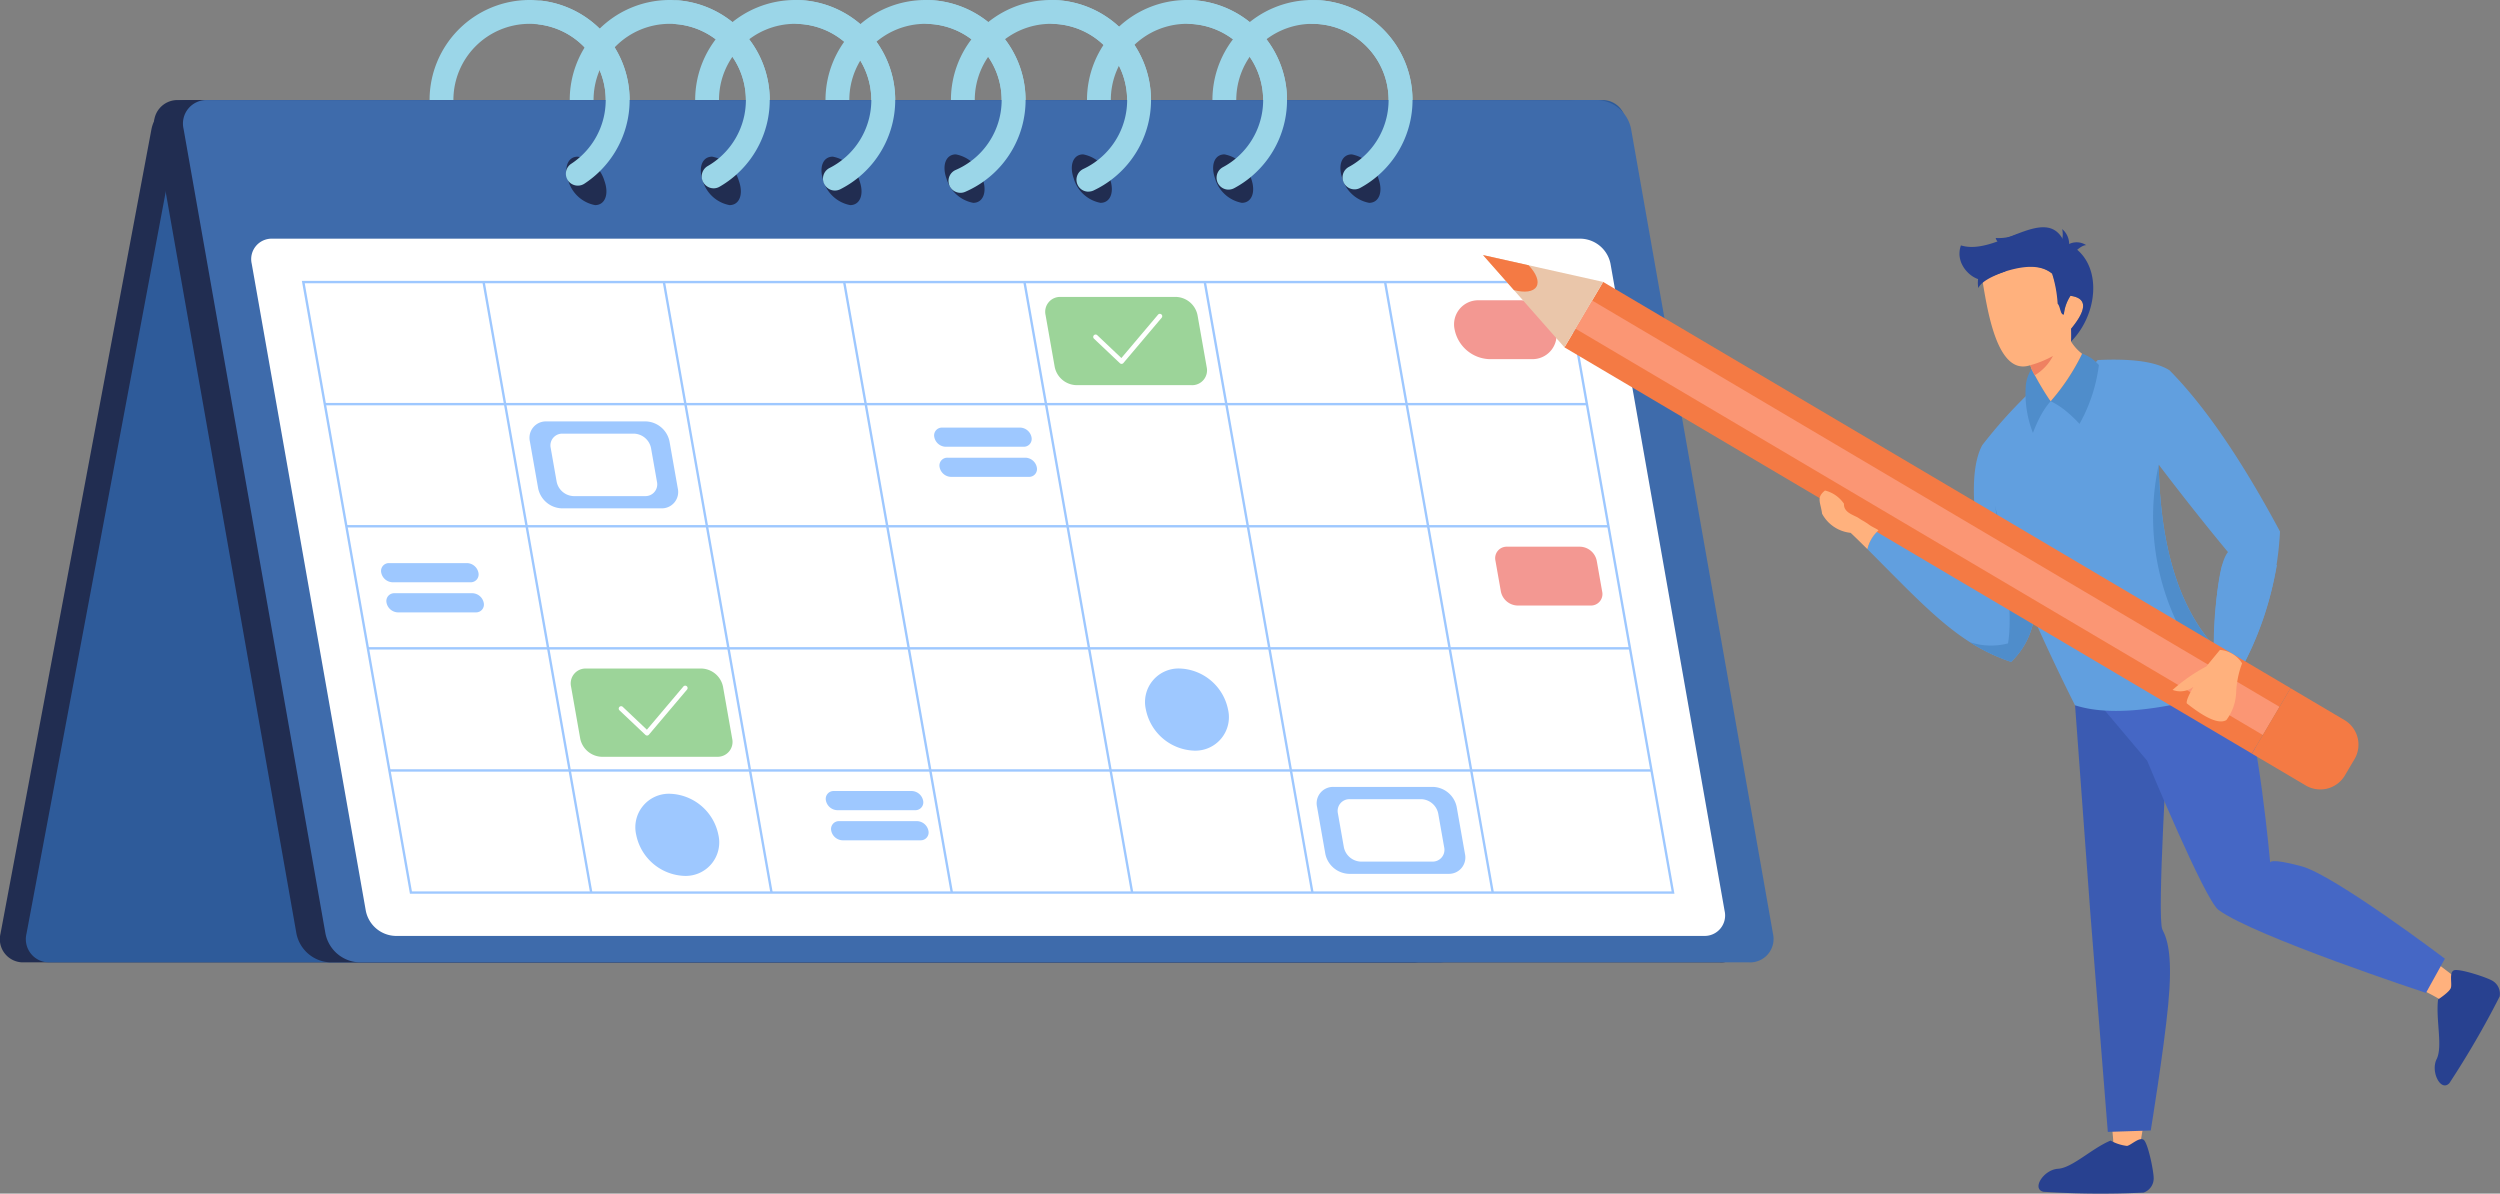 <svg xmlns="http://www.w3.org/2000/svg" width="227.501" height="108.619"><rect width="100%" height="100%" fill="#808080" stroke="none"/><defs><clipPath id="clip-path"><path id="Rectangle_103186" data-name="Rectangle 103186" fill="none" d="M0 0h161.382v87.574H0z"/></clipPath><clipPath id="clip-path-2"><path id="Rectangle_106240" data-name="Rectangle 106240" fill="none" d="M0 0h92.543v87.937H0z"/></clipPath></defs><g id="img8" transform="translate(-602 -2037.757)"><g id="Group_36975" data-name="Group 36975" transform="translate(602 2037.757)"><g id="Group_36975-2" data-name="Group 36975" clip-path="url(#clip-path)"><path id="Path_968385" data-name="Path 968385" d="M1025.989 18.2a9.1 9.1 0 119.1-9.1 9.111 9.111 0 01-9.1 9.1m0-16.031a6.931 6.931 0 106.931 6.931 6.938 6.938 0 00-6.931-6.931" transform="translate(-906.557)" fill="#9bd6e8"/><path id="Path_968386" data-name="Path 968386" d="M920.782 18.2a9.1 9.1 0 119.1-9.1 9.111 9.111 0 01-9.1 9.1m0-16.031a6.931 6.931 0 106.93 6.931 6.938 6.938 0 00-6.931-6.931" transform="translate(-812.765)" fill="#9bd6e8"/><path id="Path_968387" data-name="Path 968387" d="M806.669 18.2a9.1 9.1 0 119.1-9.1 9.111 9.111 0 01-9.1 9.1m0-16.031A6.931 6.931 0 10813.6 9.1a6.939 6.939 0 00-6.931-6.931" transform="translate(-711.034)" fill="#9bd6e8"/><path id="Path_968388" data-name="Path 968388" d="M701.463 18.2a9.1 9.1 0 119.1-9.1 9.111 9.111 0 01-9.1 9.1m0-16.031a6.931 6.931 0 106.93 6.931 6.939 6.939 0 00-6.931-6.931" transform="translate(-617.242)" fill="#9bd6e8"/><path id="Path_968389" data-name="Path 968389" d="M592.151 18.2a9.1 9.1 0 119.1-9.1 9.111 9.111 0 01-9.1 9.1m0-16.031a6.931 6.931 0 106.93 6.931 6.938 6.938 0 00-6.93-6.931" transform="translate(-519.79)" fill="#9bd6e8"/><path id="Path_968390" data-name="Path 968390" d="M486.944 18.2a9.1 9.1 0 119.1-9.1 9.111 9.111 0 01-9.1 9.1m0-16.031a6.931 6.931 0 106.93 6.931 6.938 6.938 0 00-6.931-6.931" transform="translate(-425.998)" fill="#9bd6e8"/><path id="Path_968391" data-name="Path 968391" d="M369.39 18.2a9.1 9.1 0 119.1-9.1 9.111 9.111 0 01-9.1 9.1m0-16.031a6.931 6.931 0 106.93 6.931 6.938 6.938 0 00-6.93-6.93" transform="translate(-321.198)" fill="#9bd6e8"/><path id="Path_968392" data-name="Path 968392" d="M128.66 162.351H2.173a2.111 2.111 0 01-2.127-2.618L13.788 86.5a3.306 3.306 0 013.11-2.618h126.487a2.111 2.111 0 012.127 2.618l-13.742 73.237a3.306 3.306 0 01-3.11 2.618" transform="translate(.001 -74.776)" fill="#212d51"/><path id="Path_968393" data-name="Path 968393" d="M150.471 162.351H23.984a2.111 2.111 0 01-2.127-2.618L35.6 86.5a3.306 3.306 0 013.11-2.618H165.2a2.111 2.111 0 012.127 2.618l-13.747 73.233a3.306 3.306 0 01-3.11 2.618" transform="translate(-19.444 -74.776)" fill="#2e5b9a"/><path id="Path_968394" data-name="Path 968394" d="M271.792 162.351H145.3a3.259 3.259 0 01-3.08-2.618L129.31 86.5a2.137 2.137 0 012.157-2.618h126.487a3.259 3.259 0 013.08 2.618l12.914 73.237a2.137 2.137 0 01-2.157 2.618" transform="translate(-115.244 -74.776)" fill="#212d51"/><path id="Path_968395" data-name="Path 968395" d="M296.095 162.351H169.607a3.259 3.259 0 01-3.08-2.618L153.614 86.5a2.137 2.137 0 012.157-2.618h126.486a3.259 3.259 0 013.08 2.618l12.914 73.237a2.137 2.137 0 01-2.157 2.618" transform="translate(-136.91 -74.776)" fill="#3e6bab"/><path id="Path_968396" data-name="Path 968396" d="M1127.693 131.687c.436 1.218.055 2.205-.851 2.205a3.148 3.148 0 01-2.431-2.205c-.436-1.218-.055-2.205.851-2.205a3.148 3.148 0 012.431 2.205" transform="translate(-1002.252 -115.433)" fill="#212d51"/><path id="Path_968397" data-name="Path 968397" d="M1020.936 131.687c.436 1.218.055 2.205-.851 2.205a3.148 3.148 0 01-2.431-2.205c-.436-1.218-.055-2.205.851-2.205a3.148 3.148 0 012.431 2.205" transform="translate(-907.078 -115.433)" fill="#212d51"/><path id="Path_968398" data-name="Path 968398" d="M902.407 131.687c.436 1.218.055 2.205-.851 2.205a3.148 3.148 0 01-2.431-2.205c-.436-1.218-.055-2.205.851-2.205a3.148 3.148 0 012.431 2.205" transform="translate(-801.409 -115.433)" fill="#212d51"/><path id="Path_968399" data-name="Path 968399" d="M795.648 131.687c.436 1.218.055 2.205-.851 2.205a3.148 3.148 0 01-2.431-2.205c-.436-1.218-.055-2.205.851-2.205a3.148 3.148 0 012.431 2.205" transform="translate(-706.234 -115.433)" fill="#212d51"/><path id="Path_968400" data-name="Path 968400" d="M692.464 133.594c.436 1.218.055 2.205-.851 2.205a3.148 3.148 0 01-2.431-2.205c-.436-1.218-.055-2.205.851-2.205a3.148 3.148 0 012.431 2.205" transform="translate(-614.245 -117.133)" fill="#212d51"/><path id="Path_968401" data-name="Path 968401" d="M591.263 133.594c.436 1.218.055 2.205-.851 2.205a3.147 3.147 0 01-2.431-2.205c-.436-1.218-.055-2.205.851-2.205a3.147 3.147 0 012.431 2.205" transform="translate(-524.025 -117.133)" fill="#212d51"/><path id="Path_968402" data-name="Path 968402" d="M478.5 133.594c.436 1.218.055 2.205-.851 2.205a3.148 3.148 0 01-2.431-2.205c-.436-1.218-.055-2.205.851-2.205a3.148 3.148 0 012.431 2.205" transform="translate(-423.496 -117.133)" fill="#212d51"/><path id="Path_968403" data-name="Path 968403" d="M1095.679 17.23a1.085 1.085 0 01-.52-2.038 6.932 6.932 0 00-3.308-13.023 1.085 1.085 0 110-2.17 9.1 9.1 0 014.346 17.1 1.081 1.081 0 01-.518.132" transform="translate(-972.419 .001)" fill="#9bd6e8"/><path id="Path_968404" data-name="Path 968404" d="M993.569 17.331a1.085 1.085 0 01-.513-2.042 6.932 6.932 0 00-2.935-13.037 1.085 1.085 0 11.1-2.168 9.1 9.1 0 013.86 17.116 1.08 1.08 0 01-.511.129" transform="translate(-881.772 -.075)" fill="#9bd6e8"/><path id="Path_968405" data-name="Path 968405" d="M879.022 17.51a1.085 1.085 0 01-.463-2.067 6.932 6.932 0 00-2.623-13.2 1.085 1.085 0 11.1-2.168 9.1 9.1 0 013.448 17.329 1.082 1.082 0 01-.461.1" transform="translate(-779.975 -.068)" fill="#9bd6e8"/><path id="Path_968406" data-name="Path 968406" d="M773.579 17.613a1.085 1.085 0 01-.432-2.081 6.932 6.932 0 00-2.425-13.287 1.085 1.085 0 01.1-2.168 9.1 9.1 0 013.187 17.447 1.082 1.082 0 01-.43.09" transform="translate(-686.177 -.067)" fill="#9bd6e8"/><path id="Path_968407" data-name="Path 968407" d="M665.06 17.429a1.085 1.085 0 01-.491-2.053A6.932 6.932 0 00661.8 2.268 1.085 1.085 0 01661.914.1a9.1 9.1 0 013.635 17.211 1.082 1.082 0 01-.49.117" transform="translate(-589.081 -.089)" fill="#9bd6e8"/><path id="Path_968408" data-name="Path 968408" d="M563.03 17.425a1.085 1.085 0 01-.543-2.025 6.932 6.932 0 00-2.8-12.91 1.085 1.085 0 11.2-2.16 9.1 9.1 0 013.678 16.951 1.079 1.079 0 01-.54.145" transform="translate(-498.087 -.288)" fill="#9bd6e8"/><path id="Path_968409" data-name="Path 968409" d="M448.155 17.437a1.085 1.085 0 01-.6-1.992 6.932 6.932 0 00-2.9-12.673 1.085 1.085 0 01.282-2.152 9.1 9.1 0 013.813 16.639 1.079 1.079 0 01-.594.178" transform="translate(-395.57 -.544)" fill="#9bd6e8"/><path id="Path_968410" data-name="Path 968410" d="M342.981 263.638H223.893a2.839 2.839 0 01-2.683-2.281l-10.383-58.887a1.861 1.861 0 011.879-2.281h119.087a2.839 2.839 0 012.683 2.281l10.383 58.887a1.862 1.862 0 01-1.879 2.281" transform="translate(-187.92 -178.469)" fill="#fff"/><path id="Path_968411" data-name="Path 968411" d="M378.084 291.331H263.012l-.016-.09-9.819-55.685H368.25l.016.09zm-114.89-.217h114.632l-9.758-55.34H253.437z" transform="translate(-225.708 -209.999)" fill="#9ec8ff"/><path id="Rectangle_103176" data-name="Rectangle 103176" transform="translate(35.436 70.003)" fill="#9ec8ff" d="M0 0h114.852v.217H0z"/><path id="Rectangle_103177" data-name="Rectangle 103177" transform="translate(33.477 58.892)" fill="#9ec8ff" d="M0 0h114.852v.217H0z"/><path id="Rectangle_103178" data-name="Rectangle 103178" transform="translate(31.517 47.781)" fill="#9ec8ff" d="M0 0h114.852v.217H0z"/><path id="Rectangle_103179" data-name="Rectangle 103179" transform="translate(29.558 36.669)" fill="#9ec8ff" d="M0 0h114.852v.217H0z"/><path id="Rectangle_103180" data-name="Rectangle 103180" transform="rotate(-10 209.758 -706.885)" fill="#9ec8ff" d="M0 0h.217v56.414H0z"/><path id="Rectangle_103181" data-name="Rectangle 103181" transform="rotate(-10 201.555 -613.119)" fill="#9ec8ff" d="M0 0h.217v56.414H0z"/><path id="Rectangle_103182" data-name="Rectangle 103182" transform="rotate(-10 193.35 -519.346)" fill="#9ec8ff" d="M0 0h.217v56.414H0z"/><path id="Rectangle_103183" data-name="Rectangle 103183" transform="rotate(-10 185.147 -425.58)" fill="#9ec8ff" d="M0 0h.217v56.414H0z"/><path id="Rectangle_103184" data-name="Rectangle 103184" transform="rotate(-10 176.944 -331.814)" fill="#9ec8ff" d="M0 0h.217v56.414H0z"/><path id="Rectangle_103185" data-name="Rectangle 103185" transform="rotate(-10 168.74 -238.041)" fill="#9ec8ff" d="M0 0h.217v56.414H0z"/><path id="Path_968412" data-name="Path 968412" d="M1226.765 257.21h-3.865a3.345 3.345 0 01-3.151-2.678 2.191 2.191 0 012.206-2.678h3.862a3.345 3.345 0 013.151 2.678 2.191 2.191 0 01-2.206 2.678" transform="translate(-1087.374 -224.528)" fill="#f39892"/><path id="Path_968413" data-name="Path 968413" d="M1262.754 463.869h-6.665a1.594 1.594 0 01-1.5-1.277l-.494-2.8a1.044 1.044 0 011.052-1.277h6.664a1.594 1.594 0 011.5 1.277l.494 2.8a1.044 1.044 0 01-1.052 1.277" transform="translate(-1118.008 -408.765)" fill="#f39892"/><path id="Path_968414" data-name="Path 968414" d="M456.153 361.37h-9.063a2.275 2.275 0 01-2.143-1.822l-.752-4.267a1.49 1.49 0 011.5-1.822h9.063a2.275 2.275 0 012.143 1.822l.752 4.267a1.49 1.49 0 01-1.5 1.822" transform="translate(-395.975 -315.11)" fill="#9ec8ff"/><path id="Path_968415" data-name="Path 968415" d="M470.32 369.411h-6.51a1.634 1.634 0 01-1.539-1.309l-.54-3.065a1.071 1.071 0 011.078-1.309h6.51a1.634 1.634 0 011.539 1.309l.54 3.065a1.071 1.071 0 01-1.078 1.309" transform="translate(-411.615 -324.265)" fill="#fff"/><path id="Path_968416" data-name="Path 968416" d="M1116.4 667.915h-9.063a2.275 2.275 0 01-2.143-1.822l-.752-4.267a1.49 1.49 0 011.5-1.822h9.063a2.275 2.275 0 012.143 1.822l.752 4.267a1.49 1.49 0 01-1.5 1.822" transform="translate(-984.589 -588.395)" fill="#9ec8ff"/><path id="Path_968417" data-name="Path 968417" d="M1130.57 675.954h-6.51a1.634 1.634 0 01-1.539-1.308l-.54-3.065a1.071 1.071 0 011.078-1.308h6.51a1.634 1.634 0 011.539 1.308l.54 3.065a1.071 1.071 0 01-1.078 1.308" transform="translate(-1000.229 -597.548)" fill="#fff"/><path id="Path_968418" data-name="Path 968418" d="M791.647 360.372h-7.1a1.089 1.089 0 01-1.026-.872.713.713 0 01.718-.872h7.1a1.089 1.089 0 011.026.872.713.713 0 01-.718.872" transform="translate(-698.498 -319.717)" fill="#9ec8ff"/><path id="Path_968419" data-name="Path 968419" d="M796.1 385.63H789a1.089 1.089 0 01-1.026-.872.713.713 0 01.718-.872h7.1a1.089 1.089 0 011.026.872.713.713 0 01-.718.872" transform="translate(-702.468 -342.235)" fill="#9ec8ff"/><path id="Path_968420" data-name="Path 968420" d="M700.735 665.193h-7.1a1.089 1.089 0 01-1.026-.872.713.713 0 01.718-.872h7.1a1.089 1.089 0 011.026.872.713.713 0 01-.718.872" transform="translate(-617.449 -591.466)" fill="#9ec8ff"/><path id="Path_968421" data-name="Path 968421" d="M705.188 690.45h-7.1a1.089 1.089 0 01-1.026-.872.714.714 0 01.718-.872h7.1a1.089 1.089 0 011.026.872.713.713 0 01-.718.872" transform="translate(-621.419 -613.982)" fill="#9ec8ff"/><path id="Path_968422" data-name="Path 968422" d="M327.764 474.034h-7.1a1.089 1.089 0 01-1.026-.872.713.713 0 01.718-.872h7.1a1.089 1.089 0 011.026.872.713.713 0 01-.718.872" transform="translate(-284.945 -421.047)" fill="#9ec8ff"/><path id="Path_968423" data-name="Path 968423" d="M332.217 499.292h-7.1a1.089 1.089 0 01-1.026-.872.713.713 0 01.718-.872h7.1a1.089 1.089 0 011.026.872.713.713 0 01-.718.872" transform="translate(-288.915 -443.565)" fill="#9ec8ff"/><path id="Path_968424" data-name="Path 968424" d="M492.062 568.738h-10.518a2.066 2.066 0 01-1.946-1.654l-.833-4.723a1.354 1.354 0 011.363-1.654h10.518a2.066 2.066 0 011.946 1.654l.833 4.723a1.354 1.354 0 01-1.363 1.654" transform="translate(-426.797 -499.87)" fill="#9cd499"/><path id="Path_968425" data-name="Path 968425" d="M521.523 579.548a.217.217 0 01-.149-.059l-2.362-2.235a.217.217 0 11.3-.315l2.195 2.078 3.329-3.938a.217.217 0 01.331.28l-3.478 4.113a.217.217 0 01-.154.077h-.012" transform="translate(-462.64 -512.614)" fill="#fff"/><path id="Path_968426" data-name="Path 968426" d="M890.026 257.028h-10.518a2.066 2.066 0 01-1.946-1.654l-.833-4.723a1.353 1.353 0 011.363-1.651h10.518a2.066 2.066 0 011.946 1.654l.833 4.723a1.353 1.353 0 01-1.363 1.654" transform="translate(-781.582 -221.98)" fill="#9cd499"/><path id="Path_968427" data-name="Path 968427" d="M919.487 267.839a.217.217 0 01-.149-.06l-2.362-2.236a.217.217 0 01.3-.315l2.195 2.078 3.329-3.938a.217.217 0 11.331.28l-3.478 4.114a.217.217 0 01-.154.077h-.012" transform="translate(-817.425 -234.725)" fill="#fff"/><path id="Path_968428" data-name="Path 968428" d="M968.111 564.43a3.05 3.05 0 01-3.078 3.737 4.652 4.652 0 01-4.4-3.737 3.05 3.05 0 013.078-3.737 4.652 4.652 0 014.4 3.737" transform="translate(-856.357 -499.858)" fill="#9ec8ff"/><path id="Path_968429" data-name="Path 968429" d="M540.6 669.482a3.05 3.05 0 01-3.078 3.737 4.652 4.652 0 01-4.4-3.737 3.05 3.05 0 013.078-3.737 4.652 4.652 0 014.4 3.737" transform="translate(-475.227 -593.512)" fill="#9ec8ff"/></g></g><g id="Group_40076" data-name="Group 40076" transform="translate(736.958 2058.439)"><g id="Group_40075" data-name="Group 40075" transform="translate(0 -.001)" clip-path="url(#clip-path-2)"><path id="Path_971091" data-name="Path 971091" d="M194.226 185.516c-.057-.5.127-1.175.056-1.985-.549-6.312-1.735-20.571-1.735-20.571s-1.342-11.295-1.446-18.444a27.42 27.42 0 004.262-.729c3.043-.776 5.083-2.019 7.984-3.423 1.583 5.833 4.515 16.54 4.515 16.54s-.006 2.282 3.029 2.282c2.663 0 13.731 9.263 15.921 10.64-.283.668-1 1.33-1.324 1.991-3.517-2.876-21.636-9.492-21.636-9.492l-4.916-12.463s-1.477 15.277-.286 16.473-2.113 18.309-2.113 19.18a18.419 18.419 0 01-2.311 0" transform="translate(-136.947 -100.588)" fill="#ffb17d" fill-rule="evenodd"/><path id="Path_971092" data-name="Path 971092" d="M198.59 146s-1.059 16.891-.53 17.884.927 2.647.53 6.819-1.59 11.465-1.59 11.465l-3.909.128-1.591-19.936-1.359-18.485-.034-.392 5.3-3.976z" transform="translate(-136.238 -99.974)" fill="#3b5bb2" fill-rule="evenodd"/><path id="Path_971093" data-name="Path 971093" d="M229.8 160.2l-1.722 3.112s-15.6-5.138-18.878-7.548c-1.26-.925-6.492-13.577-6.492-13.577l-4.129-4.9-.043-2.721 8.864-3.9s3.221 3.625 3.852 5.091c1.577 3.652 2.649 15.7 2.649 15.7s-.131-.466 2.849.331 13.05 8.412 13.05 8.412" transform="translate(-142.272 -93.64)" fill="#4567c5" fill-rule="evenodd"/><path id="Path_971094" data-name="Path 971094" d="M305.9 241.193s1.043-.676 1.166-1.06-.172-1.364.26-1.586 3.187.682 3.6.992a1.373 1.373 0 01.579 1.384 82.145 82.145 0 01-4.571 7.878c-.775.844-1.739-1.019-1.164-2.18s-.093-3.605.131-5.428" transform="translate(-218.993 -170.921)" fill="#284190" fill-rule="evenodd"/><path id="Path_971095" data-name="Path 971095" d="M184.925 292.96a4.063 4.063 0 001.5.486c.4-.088 1.1-.824 1.506-.561s.979 3.112.914 3.619a1.363 1.363 0 01-.916 1.188 81.4 81.4 0 01-9.108-.074c-1.118-.257.027-2.019 1.319-2.093s3.088-1.864 4.787-2.566" transform="translate(-127.821 -209.847)" fill="#284190" fill-rule="evenodd"/><path id="Path_971096" data-name="Path 971096" d="M123.439 59.759c5.413 5.426 8.275 8.644 13.072 10.257a6.927 6.927 0 002.077-3.951q1.78 4.006 3.739 7.9 4.065 1.321 11.952-.75l.626-2.436a2.626 2.626 0 012.342.25 29.135 29.135 0 003.735-12.876q-5.253-9.811-10.056-14.672-1.83-1.158-6.532-.931-5.278 5.832-6.412 3.155a43.7 43.7 0 00-4.1 4.6q-1.734 3.245.5 13.05a55.713 55.713 0 00-9.9-5.41 3.53 3.53 0 00-1.041 1.814m31.515 8.791q-4.8-5.409-5.009-16.48 3.1 4.087 6.3 7.956-1.069 1.276-1.292 8.525" transform="translate(-88.459 -30.467)" fill="#619fdf" fill-rule="evenodd"/><path id="Path_971097" data-name="Path 971097" d="M162.171 99.559a69.285 69.285 0 01-3.562-10.306q1.8 9.064 1.206 12.575a6.112 6.112 0 01-3.467-.11 16.274 16.274 0 003.746 1.793 6.918 6.918 0 002.077-3.951" transform="translate(-112.042 -63.961)" fill="#4f8dcb" fill-rule="evenodd"/><path id="Path_971098" data-name="Path 971098" d="M220.761 94.946a17.745 17.745 0 01.048-2.231q-4.8-5.409-5.009-16.48a22.369 22.369 0 004.821 19.256z" transform="translate(-154.314 -54.632)" fill="#4f8dcb" fill-rule="evenodd"/><path id="Path_971099" data-name="Path 971099" d="M179.083 46.963a14.729 14.729 0 001.763-5.354 3.646 3.646 0 00-1.516-1.043 19.426 19.426 0 01-2.858 4.318l-.015.015-.078-.129a25.966 25.966 0 01-1.649-2.824 3.415 3.415 0 00-.543 1.622 9.861 9.861 0 00.659 4.218 12.543 12.543 0 01.63-1.429 7.218 7.218 0 01.981-1.459 7 7 0 011.408.909 11.782 11.782 0 011.218 1.155" transform="translate(-124.805 -29.07)" fill="#4f8dcb" fill-rule="evenodd"/><path id="Path_971100" data-name="Path 971100" d="M169.308 20.457a4.229 4.229 0 01-1-1.111q.026-.466 0-1.162 2.216-2.687-.057-3a3.746 3.746 0 00-.6 1.692c-.323.081-.247-.84-.5-1.105a9.7 9.7 0 00-.562-2.6c-1.3-1.084-3.687-.826-6.392.361.461 2.664 1.311 9.013 4.4 7.968l.115.337a26.011 26.011 0 001.648 2.824l.093.114a19.42 19.42 0 002.858-4.318" transform="translate(-114.798 -8.947)" fill="#ffb17d" fill-rule="evenodd"/><path id="Path_971101" data-name="Path 971101" d="M155.23 4.756c2.705-1.186 4.886-1.615 6.19-.532a11.423 11.423 0 01.5 2.73c.256.265.245 1.057.568.976a3.744 3.744 0 01.6-1.692q2.272.313.057 3 .027.695 0 1.162c2.7-2.749 2.876-7.695-.625-9.05-1.613-3.626-6.118 1.315-9.4.3-.65 1.828 1.252 3.323 2.113 3.108" transform="translate(-109.632)" fill="#284190" fill-rule="evenodd"/><path id="Path_971102" data-name="Path 971102" d="M177.784 41.34a9.38 9.38 0 01-2.063.839l.115.337c.088.2.185.392.287.585l.017-.012a4.416 4.416 0 001.644-1.748" transform="translate(-125.925 -29.625)" fill="#ef8161" fill-rule="evenodd"/><path id="Path_971103" data-name="Path 971103" d="M187.927 6.031a.8.8 0 01-.33-.983 1.591 1.591 0 011.678.037q-.485.008-1.348.946" transform="translate(-134.389 -3.459)" fill="#284190" fill-rule="evenodd"/><path id="Path_971104" data-name="Path 971104" d="M185.473 1.979q.514.335.777 0a1.785 1.785 0 00-.634-1.4 2.294 2.294 0 01-.143 1.4" transform="translate(-132.914 -.415)" fill="#284190" fill-rule="evenodd"/><path id="Path_971105" data-name="Path 971105" d="M161.4 11.112q-.365-1.219-1.354-1.214a2.791 2.791 0 00-1.105 2.73q.349-.774 2.459-1.515" transform="translate(-113.872 -7.093)" fill="#284190" fill-rule="evenodd"/><path id="Path_971106" data-name="Path 971106" d="M166.605 2.213c-.031.382.255.794-.209 1.033.078 1.59-1.653-.117-1.78-.685a4.291 4.291 0 001.989-.348" transform="translate(-117.967 -1.586)" fill="#284190" fill-rule="evenodd"/><path id="Path_971107" data-name="Path 971107" d="M239.8 108.373a31.694 31.694 0 01-3.451 9.828c-.6-.409-2.074-1.374-2.529-1.132.28-.65.172-.553.236-1.349a34.273 34.273 0 01.772-7.383 44.217 44.217 0 004.973.036" transform="translate(-167.56 -77.637)" fill="#619fdf" fill-rule="evenodd"/><path id="Rectangle_106238" data-name="Rectangle 106238" transform="rotate(-59.419 13.28 -1.027)" fill="#f47a44" d="M0 0h6.916v72.662H0z"/><path id="Rectangle_106239" data-name="Rectangle 106239" transform="rotate(-59.41 12.294 -2.758)" fill="#fb9674" d="M0 0h2.978v72.662H0z"/><path id="Path_971108" data-name="Path 971108" d="M10.927 11.376L0 8.934l7.409 8.4z" transform="translate(0 -6.403)" fill="#eac6aa" fill-rule="evenodd"/><path id="Path_971109" data-name="Path 971109" d="M246.885 153.971l4.909 2.9a2.6 2.6 0 003.556-.914l.876-1.483a2.6 2.6 0 00-.914-3.557l-4.908-2.9z" transform="translate(-176.923 -106.072)" fill="#f47a44" fill-rule="evenodd"/><path id="Path_971110" data-name="Path 971110" d="M2.811 12.119L0 8.934l4.145.927c.691.727 1 1.471.715 1.947s-1.079.567-2.05.312" transform="translate(0 -6.402)" fill="#f47a44" fill-rule="evenodd"/><path id="Path_971111" data-name="Path 971111" d="M227.215 139.715a8.546 8.546 0 01.545-2.795 2.624 2.624 0 00-2.015-1.219l-1.241 1.506a15.519 15.519 0 00-3.068 2.133 1.939 1.939 0 001.9-.286q-.692 1.207-.609 1.512 2.635 2.093 3.6 1.521a4.437 4.437 0 00.884-2.373" transform="translate(-158.687 -97.24)" fill="#ffb17d" fill-rule="evenodd"/><path id="Path_971112" data-name="Path 971112" d="M112.436 89.869c-.175-.165-.841-.839-1.528-1.485a3.324 3.324 0 01-2.6-1.74c-.141-1.062-.551-1.457.264-2.113a2.948 2.948 0 011.727 1.205c-.042.75.754.986 1.262 1.254.65.436.19.1.929.581.328.273.782.43.953.584a3.31 3.31 0 00-1.01 1.713" transform="translate(-77.455 -60.576)" fill="#ffb17d" fill-rule="evenodd"/></g></g></g></svg>